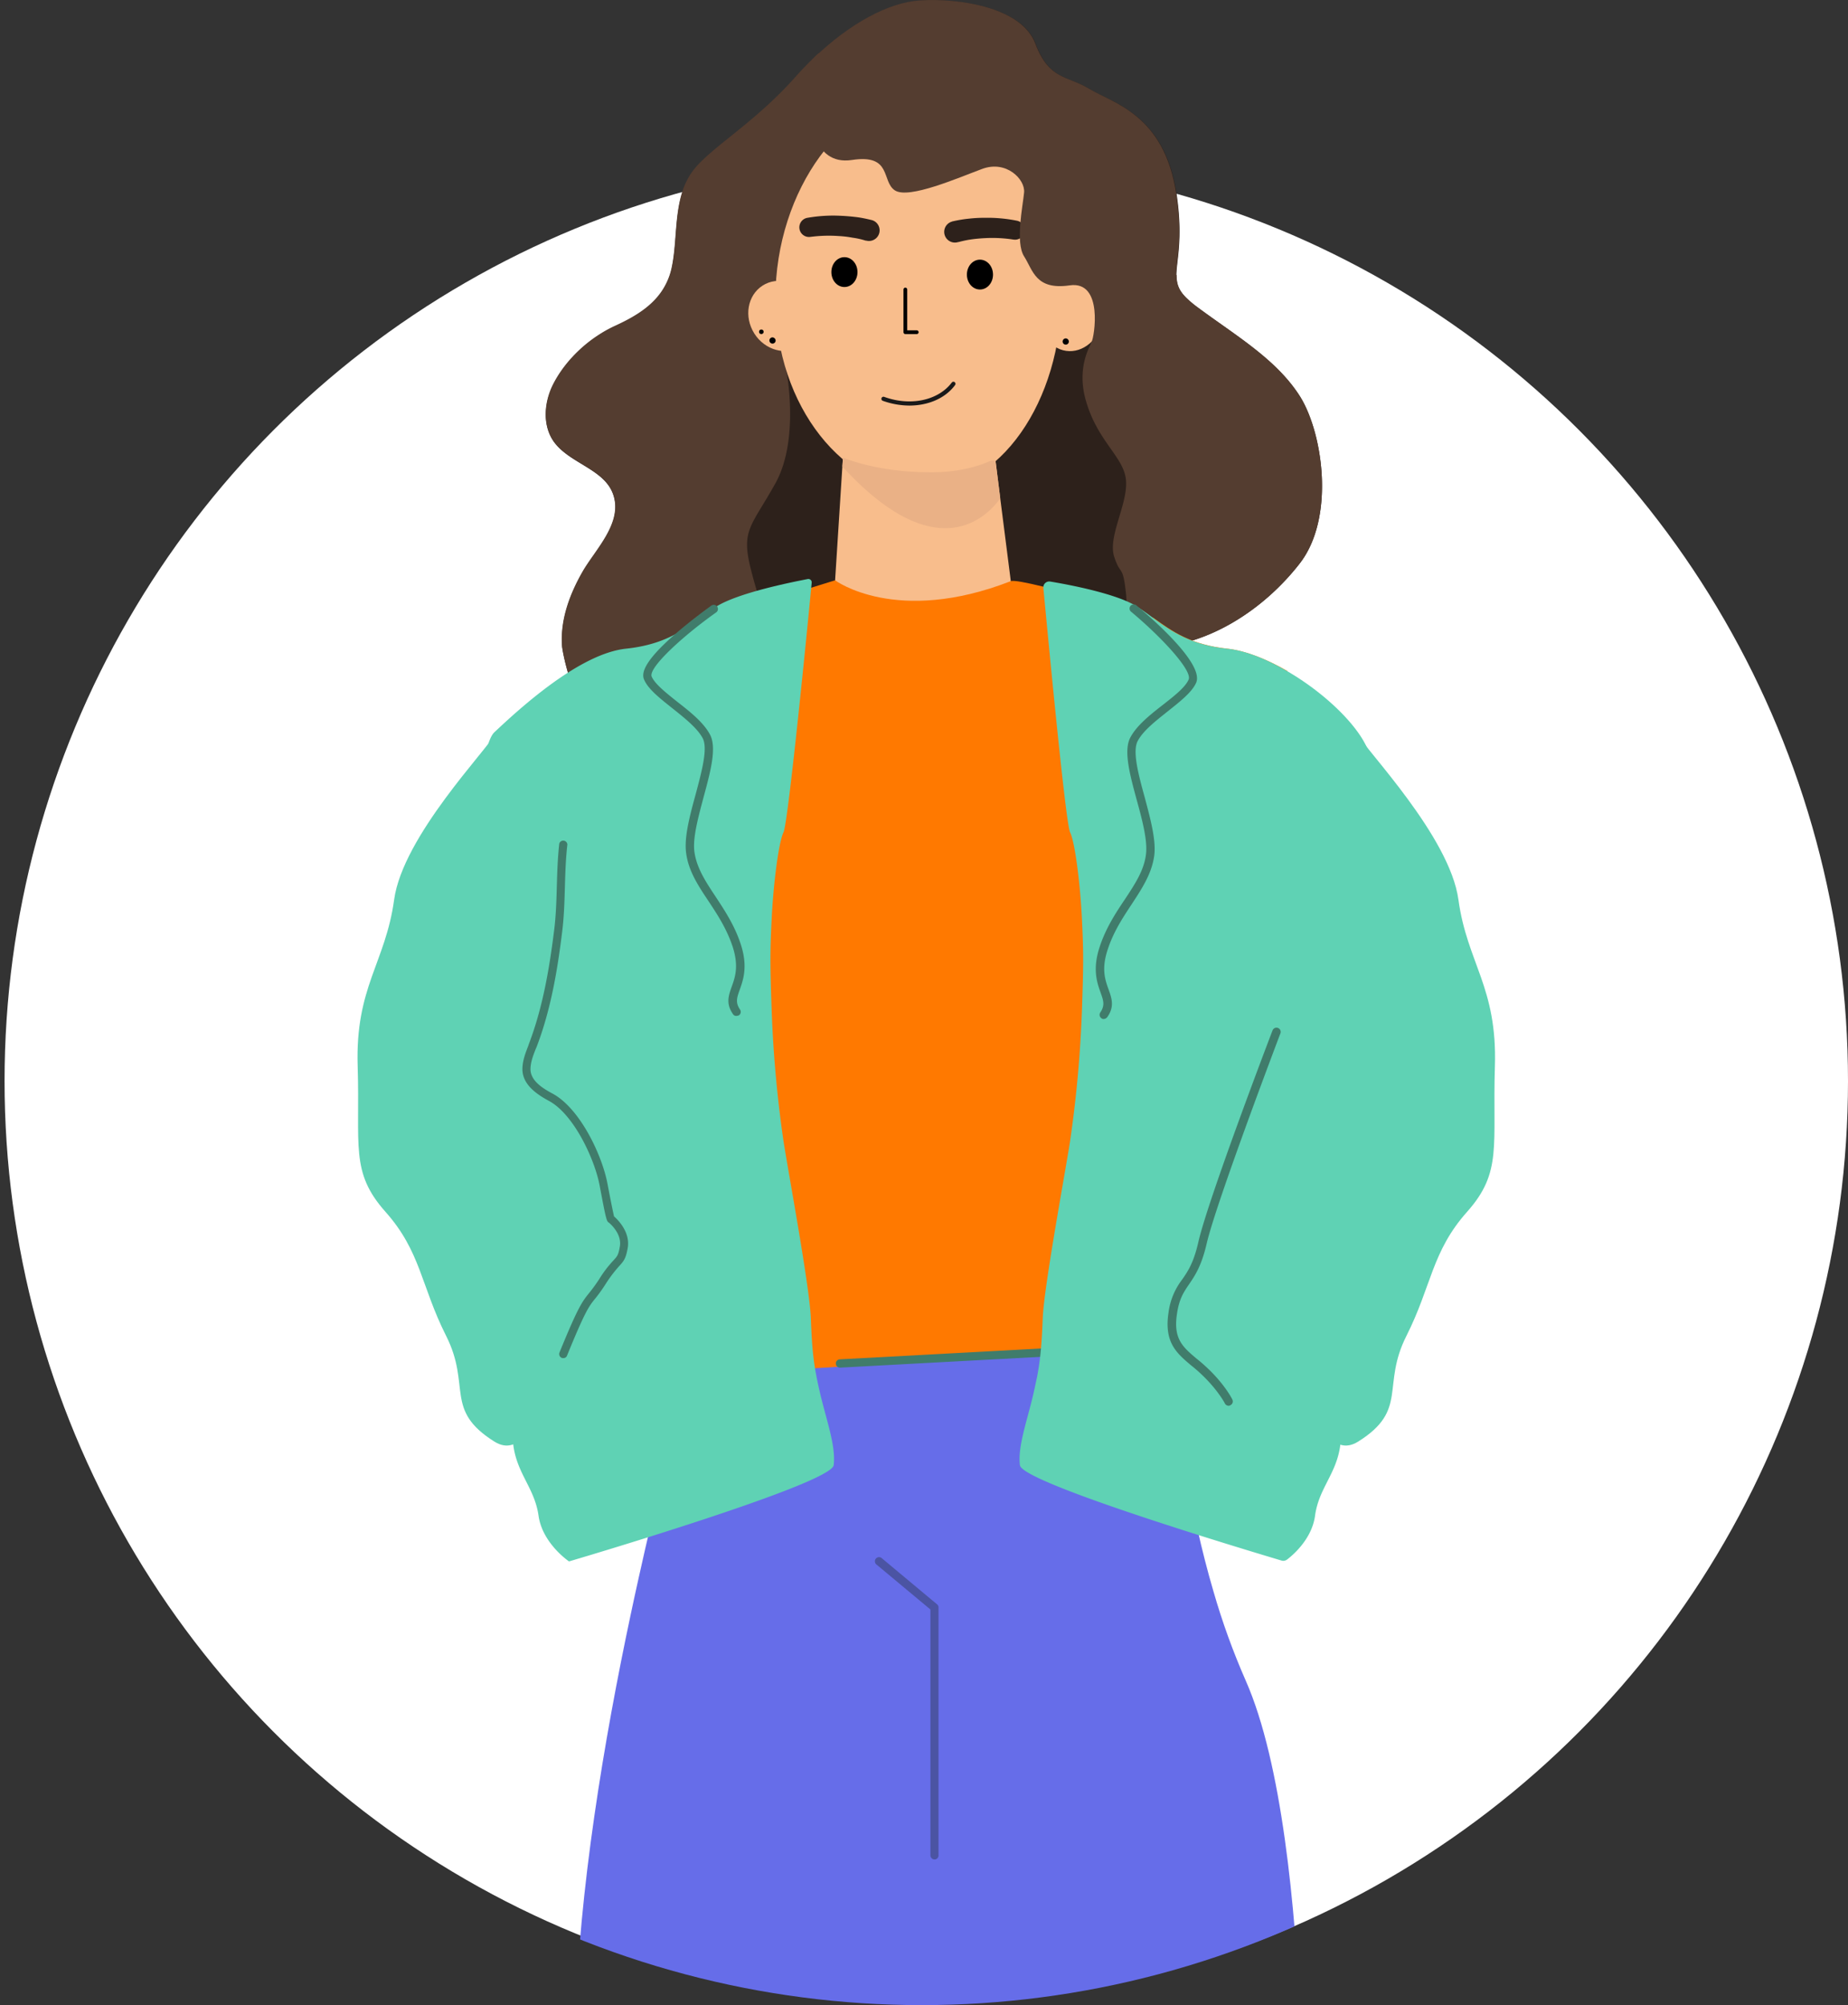 <svg xmlns="http://www.w3.org/2000/svg" xmlns:xlink="http://www.w3.org/1999/xlink" viewBox="0 0 891.8 967.49"><rect x="0" y="0" width="891.8" height="967.49" fill="#333333" stroke="none"/><defs><style>.cls-1{fill:none;}.cls-2{fill:#fff;}.cls-3{fill:#2d211b;}.cls-4{fill:#543d30;}.cls-5{fill:#f8bd8c;}.cls-6{fill:#ff7900;}.cls-7{clip-path:url(#clip-path);}.cls-8{fill:#666de9;}.cls-9{fill:#5fd2b4;}.cls-10{fill:#407c6b;}.cls-11{fill:#4b54a3;}.cls-12{fill:#eab186;}.cls-13{fill:#1a1a1a;}</style><clipPath id="clip-path" transform="translate(2.2)"><path class="cls-1" d="M625.4,976H275.5c1.5-63.2,13.9-136.9,26.6-196.7,1.3-6,2.5-11.8,3.8-17.5,8.8-39.8,17.2-71.6,21.5-87.2,1.8-6.8,2.9-10.5,2.9-10.5l47.2-3,13.4-.9,105.4-6.7,66.8-4.2s.3,6.1,1.2,16.4c2,21.5,7.1,61.3,19.1,102.2A341.87,341.87,0,0,0,599,811C616.4,850.49,623,920.39,625.4,976Z"/></clipPath></defs><g id="Слой_2" data-name="Слой 2"><g id="Layer_1" data-name="Layer 1"><circle class="cls-2" cx="447" cy="521.59" r="444.8"/><path class="cls-3" d="M625,271.89c-17.1,22-44,39.9-72.5,40.7-2.7.1-7.4.4-13.5.9-45.3,3.6-173.6,17.1-230.2,23.1-16.9,1.8-27.4,2.9-27.5,2.9-6.8.7-11.9-24-12.2-27.6-.9-12.6,3.6-24.8,9.8-35.7s19.8-23.8,14.8-37.7c-4.4-12.3-21.4-14.9-28.8-25.6-5.3-7.8-4.4-18.5-.3-26.9,6.2-12.4,17.7-22.9,30.1-28.6,10.7-4.9,20-10.7,24.8-20.7a31.34,31.34,0,0,0,2.5-7.3c3.3-15.1.3-34,10.6-47.2,8.6-11,29.3-22.6,48.9-44.6,3.1-3.5,6.2-6.7,9.4-9.8a20.89,20.89,0,0,1,2.2-2c16.5-15.1,34.1-24.5,48.9-25.5,18.3-1.2,48.9,3.1,55.6,20.8s15.3,15.3,26.3,22,36,12.2,41.7,50.5c3.2,21.6,0,31.8-.1,39,0,4.2.9,7.4,4.8,11.2a51.44,51.44,0,0,0,5.1,4.3c18.7,13.9,38.3,25.2,49.7,43.2C636.3,209.19,642.1,249.89,625,271.89Z" transform="translate(2.2)"/><path class="cls-4" d="M625,271.89c-17.1,22-44,39.9-72.5,40.7-2.7.1-7.4.4-13.5.9,1.6-9,3-19.7,2.2-26.9-1.6-14.7-2.5-8.2-5.7-17.9s6.5-25.2,5.7-36.7-13.8-18.7-19.5-39.1,6.7-33.1,6.7-33.1l37.2-27.2c0,4.2.9,7.4,4.8,11.2a51.44,51.44,0,0,0,5.1,4.3c18.7,13.9,38.3,25.2,49.7,43.2C636.3,209.09,642.1,249.89,625,271.89Z" transform="translate(2.2)"/><path class="cls-5" d="M487,301.49a119.79,119.79,0,0,1-24.3,7.7H419.8a105.58,105.58,0,0,1-19.5-6l.5-23.2,3.5-54.9.3-4.3.6-9.9,71.8,1.9,1.2,9.4,2.3,18.3,5.1,40Z" transform="translate(2.2)"/><path class="cls-5" d="M529.6,156c-2.4,9.3-10.8,15.1-18.8,13s-12.4-11.3-10-20.6,10.8-15.1,18.8-13S532,146.79,529.6,156Z" transform="translate(2.2)"/><path class="cls-6" d="M619.1,323.79l-14.4,337.1-106.4,3.4-204.5,6.4-16.3-352.4L400.8,280s29.4,22,84.8.4c1.3-.5,7.2.6,15.8,2.7,13.3,3.3,33.3,9.1,53,15,9,6.5,18,13,35.8,14.9C599,314,609.2,318.09,619.1,323.79Z" transform="translate(2.2)"/><path class="cls-4" d="M377.3,178.89s6.5,33.1-5.3,54.3-16.7,22.4-11.8,41.7,5.9,15,4.9,26.2c-.5,6.1-29.3,22.5-56.4,35.3-16.9,1.8-27.4,2.9-27.5,2.9-6.8.7-11.9-24-12.2-27.6-.9-12.6,3.6-24.8,9.8-35.7s19.8-23.8,14.8-37.7c-4.4-12.3-21.4-14.9-28.8-25.6-5.3-7.8-4.4-18.5-.3-26.9,6.2-12.4,17.7-22.9,30.1-28.6,10.7-4.9,20-10.7,24.8-20.7a31.34,31.34,0,0,0,2.5-7.3c3.3-15.1.3-34,10.6-47.2,8.6-11,29.3-22.6,48.9-44.6,3.1-3.5,6.2-6.7,9.4-9.8a20.89,20.89,0,0,1,2.2-2l7,77.7Z" transform="translate(2.2)"/><path class="cls-5" d="M510.1,141.49c0,52.6-30.1,95.3-67.2,95.3S372,196.59,372,144s33.7-97.7,70.9-97.7S510.1,88.89,510.1,141.49Z" transform="translate(2.2)"/><path class="cls-3" d="M415.5,116.09a36.59,36.59,0,0,0-6.3-1.4,49.05,49.05,0,0,0-6.7-.8,67.76,67.76,0,0,0-13.5.4h-.1a4.65,4.65,0,0,1-1.4-9.2,72.1,72.1,0,0,1,15.4-1c2.6.1,5.1.3,7.7.6s5,.8,7.9,1.5a5.13,5.13,0,1,1-2.7,9.9h-.3Z" transform="translate(2.2)"/><path class="cls-3" d="M457.6,106.79a61.75,61.75,0,0,1,7.9-1.3,66.2,66.2,0,0,1,7.7-.4,71.44,71.44,0,0,1,15.3,1.4,4.62,4.62,0,0,1-1.6,9.1h-.1a66.56,66.56,0,0,0-13.4-.7c-2.2.1-4.5.3-6.7.6a49.82,49.82,0,0,0-6.3,1.3h-.2a5.16,5.16,0,1,1-2.9-9.9A.37.37,0,0,1,457.6,106.79Z" transform="translate(2.2)"/><path d="M411.6,131.29c0,4-2.8,7.2-6.3,7.2s-6.3-3.2-6.3-7.2,2.8-7.2,6.3-7.2S411.6,127.29,411.6,131.29Z" transform="translate(2.2)"/><path d="M477,132.49c0,4-2.8,7.2-6.3,7.2s-6.3-3.2-6.3-7.2,2.8-7.2,6.3-7.2S477,128.49,477,132.49Z" transform="translate(2.2)"/><path class="cls-5" d="M388.4,144c5.1,8.1,3.3,18.4-4,23.1s-17.5,1.9-22.6-6.2-3.3-18.4,4-23.1S383.3,135.89,388.4,144Z" transform="translate(2.2)"/><path class="cls-4" d="M570.1,143.79c-10.7,9.4-23.6,20.5-25,22.6-2.4,3.7-24.1,4.1-20.5-1.5,1.2-1.9,5.9-29.6-10.6-27.2s-17.7-7.3-22-14-.6-24.4,0-30.8-8.6-15.7-20.2-11.4-35.4,14.7-42.1,10.4-1.2-17.7-20.8-14.7-20.2-22.6-20.2-22.6l2.1-26.9c17.1-16.3,35.6-26.5,51-27.5C460.1-1,490.7,3.29,497.4,21s15.3,15.3,26.3,22,36,12.2,41.7,50.5C570.6,127.49,559.6,133.19,570.1,143.79Z" transform="translate(2.2)"/><g class="cls-7"><circle class="cls-8" cx="444.8" cy="522.69" r="444.8"/></g><path class="cls-9" d="M387.6,279.39a1.62,1.62,0,0,1,1.9,1.8c-1.5,16-11.3,115.9-13.6,120.4-2.4,4.9-4.9,25.2-5.7,41.5s-.8,22,0,44.8a582.3,582.3,0,0,0,5.7,62.7c2.4,15.5,12.6,70.2,13.2,85.5s1.2,22.1,4.3,35.5,7.9,26.2,6.7,35.4-127.7,46.4-127.7,46.4-12.8-8.6-14.7-22-10.4-20.2-12.2-34.2-6.5-96.5,3.3-136.2-26.9-69-25.2-75.6,1.2-121.2,12.8-132.1,40.8-37.9,63.5-40.3,31.2-12.2,43.4-20.2C353.7,286.09,379.9,280.89,387.6,279.39Z" transform="translate(2.2)"/><path class="cls-10" d="M353.1,490.19a1.8,1.8,0,0,1-1.6-.9c-3.5-5-2.1-9-.6-13.2,1.7-4.7,3.5-10,.4-19.5-2.9-8.6-7.3-15.3-11.6-21.8-5-7.5-9.7-14.6-10.8-23.3-1-7.5,1.8-18,4.6-28.2,2.9-10.9,6-22.2,3.4-27.1s-8.8-9.8-14.7-14.5-11.5-9.1-13.5-13.6c-1.3-2.8-1.1-8.2,15-22.2,8.4-7.3,17.3-13.6,17.4-13.7a2,2,0,1,1,2.3,3.3c-16.5,11.7-32.9,26.9-31.1,31,1.6,3.6,6.8,7.7,12.3,12.1,6.3,4.9,12.7,10,15.8,15.8,3.4,6.3.3,17.8-3,30-2.6,9.8-5.4,19.9-4.5,26.6,1.1,7.8,5.3,14.2,10.2,21.6,4.2,6.4,9.1,13.7,12.1,22.8,3.6,10.8,1.3,17.3-.4,22.1-1.4,3.9-2.2,6.2.1,9.6a2,2,0,0,1-.5,2.8A3.45,3.45,0,0,1,353.1,490.19Z" transform="translate(2.2)"/><path class="cls-9" d="M236.4,354.59c-3.3,6.9-44.2,48.9-48.4,79.5s-18.8,42.1-17.6,80.4-3.7,51,13.4,70.2,17.1,35.7,29.3,59.9-1.1,35.7,23.3,51,34.2-66.3,52.5-81.6,7.3-13.1,0-38.4S251,526,249.8,517.09s7.7-20.3,9.8-27.3c1.6-5.7,17.1-138.4,19.5-155.1s-12.9-6.1-12.9-6.1Z" transform="translate(2.2)"/><path class="cls-10" d="M269.7,655.29a2.2,2.2,0,0,1-.8-.1,2,2,0,0,1-1.1-2.6c9-22.1,11-24.6,14.3-28.7a79.16,79.16,0,0,0,4.8-6.6,55.84,55.84,0,0,1,7-9.2c1.8-2,2.3-2.5,3-6.5,1.1-5.9-4-10.6-5.3-11.7-1.1-.5-1.5-2.3-4.4-17.7-2.3-12.6-12.4-34.5-24.5-41-5.9-3.2-12.7-7.8-12.8-15.2,0-4,1.4-7.7,2.8-11.3l.3-.9c7-18.3,10.1-38,12.2-54.8.9-7,1.1-14.1,1.3-21s.4-13.9,1.2-21a2,2,0,0,1,3.9.5c-.8,6.9-1,13.8-1.2,20.6-.2,7-.4,14.2-1.3,21.4-2.1,17.1-5.2,37.1-12.4,55.8l-.4.9c-1.3,3.3-2.5,6.5-2.5,9.8.1,5.3,5.4,8.9,10.7,11.7,13.3,7.2,24,30,26.5,43.7,2.1,11.1,2.9,14.5,3.1,15.5,1.8,1.6,8,7.6,6.6,15.4-.9,4.9-1.8,6.1-4,8.5a66.42,66.42,0,0,0-6.6,8.7,76.29,76.29,0,0,1-5,7c-3.1,3.8-4.9,6.1-13.7,27.7A1.8,1.8,0,0,1,269.7,655.29Z" transform="translate(2.2)"/><path class="cls-10" d="M403.2,659.89a2,2,0,0,1-.1-4l115.1-6.2a2,2,0,0,1,.2,4l-115.1,6.2Z" transform="translate(2.2)"/><path class="cls-9" d="M641.3,561c9.8,39.7,5.1,122.2,3.3,136.2s-10.4,20.8-12.2,34.2c-1.5,10.9-10.2,18.6-13.5,21.1a3,3,0,0,1-2.6.5c-13.7-4.1-125.2-37.4-126.3-46-1.2-9.2,3.7-22,6.7-35.4.6-2.7,1.1-5.1,1.6-7.4,1.7-9.1,2.2-15.9,2.7-28.1.6-15.3,10.8-70,13.2-85.5a582.3,582.3,0,0,0,5.7-62.7c.8-22.8.8-28.5,0-44.8s-3.3-36.7-5.7-41.5c-2.2-4.4-11-98-12.9-117.9v-.6a2.86,2.86,0,0,1,3.3-2.5c9.1,1.5,32.4,5.9,42.1,12.2,2.6,1.7,5.1,3.5,7.5,5.3,9,6.5,18,13,35.8,14.9,8.8.9,19,5,28.9,10.8,14.9,8.6,29,21.1,36,32.2,13.1,20.9,8.1,50.9,9.2,74.3.8,17.3-2,38.3,2.2,55.2C668.2,492,631.5,521.29,641.3,561Z" transform="translate(2.2)"/><path class="cls-10" d="M530.4,491.69a1.5,1.5,0,0,1-1.1-.4,2,2,0,0,1-.5-2.8c2.3-3.4,1.5-5.7.1-9.6-1.7-4.8-4-11.3-.4-22.1,3-9.1,7.8-16.4,12.1-22.8,4.9-7.4,9.2-13.9,10.2-21.6.9-6.7-1.8-16.8-4.5-26.6-3.3-12.2-6.4-23.7-3-30,3.1-5.8,9.5-10.9,15.8-15.8,5.5-4.3,10.7-8.4,12.3-12.1,1.9-4.3-12.9-20.3-27.6-32.6a2,2,0,1,1,2.5-3.1c7.8,6.5,32.8,28.3,28.7,37.3-2,4.5-7.6,8.9-13.5,13.6s-12.1,9.5-14.7,14.5.4,16.2,3.4,27.1c2.7,10.2,5.6,20.7,4.6,28.2-1.2,8.7-5.9,15.8-10.8,23.3-4.3,6.5-8.8,13.3-11.6,21.8-3.2,9.5-1.3,14.8.4,19.5,1.5,4.2,2.9,8.2-.6,13.2A2.39,2.39,0,0,1,530.4,491.69Z" transform="translate(2.2)"/><path class="cls-9" d="M653.2,354.59c3.3,6.9,44.2,48.9,48.4,79.5s18.8,42.1,17.6,80.4,3.7,51-13.4,70.2-17.1,35.7-29.3,59.9,1.1,35.7-23.3,51S619,629.29,600.7,614s-7.3-13.1,0-38.4,37.9-49.6,39.1-58.5-7.7-20.3-9.8-27.3c-1.6-5.7-17.1-138.4-19.5-155.1s12.9-6.1,12.9-6.1Z" transform="translate(2.2)"/><path class="cls-10" d="M590.7,678.29a2.11,2.11,0,0,1-1.8-1.1c0-.1-3.7-7.1-12.1-14.8-1.4-1.3-2.7-2.4-4.1-3.5-7.1-6-13.2-11.1-11-25.6a33,33,0,0,1,6.5-15.8c2.8-4,5.6-8.1,7.9-18.2,4.6-20.3,34.5-98.8,35.8-102.1a2,2,0,0,1,3.8,1.4c-.3.8-31,81.6-35.6,101.5-2.5,10.8-5.7,15.5-8.5,19.6-2.5,3.7-4.7,6.8-5.8,14.1-1.9,12.2,2.7,16.1,9.6,21.9q2.1,1.65,4.2,3.6c9,8.2,12.8,15.7,12.9,16a2,2,0,0,1-.9,2.7A1.61,1.61,0,0,1,590.7,678.29Z" transform="translate(2.2)"/><path class="cls-11" d="M448.8,897.19a2,2,0,0,1-2-2V776.59L420.9,755a2,2,0,1,1,2.5-3.1l26.6,22.2a1.8,1.8,0,0,1,.7,1.5v119.5A1.89,1.89,0,0,1,448.8,897.19Z" transform="translate(2.2)"/><path class="cls-12" d="M480.5,240.49c-5.2,7.1-13.1,13.2-23.4,14.2-21.1,2.1-41.7-17.5-52.8-29.6l.3-4.3a39.37,39.37,0,0,0,3.8,1.4c8.5,2.8,21.5,5.7,38.8,5.7,12.5,0,22.1-2.6,29-5.7h2Z" transform="translate(2.2)"/><path d="M440.2,161.19h-5.5a.9.9,0,0,1-.9-.9v-20.6a.9.9,0,0,1,1.8,0v19.7h4.6a.9.9,0,1,1,0,1.8Z" transform="translate(2.2)"/><path class="cls-13" d="M436.6,195.69a38.91,38.91,0,0,1-12.8-2.3,1,1,0,1,1,.7-1.9c12.6,4.6,26,1.8,32.6-6.9a1,1,0,1,1,1.6,1.2C453.9,192.29,445.6,195.69,436.6,195.69Z" transform="translate(2.2)"/><path d="M372.1,164.29a1.5,1.5,0,1,1-1.5-1.5A1.61,1.61,0,0,1,372.1,164.29Z" transform="translate(2.2)"/><path d="M513.6,164.79a1.5,1.5,0,1,1-1.5-1.5A1.54,1.54,0,0,1,513.6,164.79Z" transform="translate(2.2)"/><circle cx="367.4" cy="160.09" r="1.1"/></g></g></svg>
